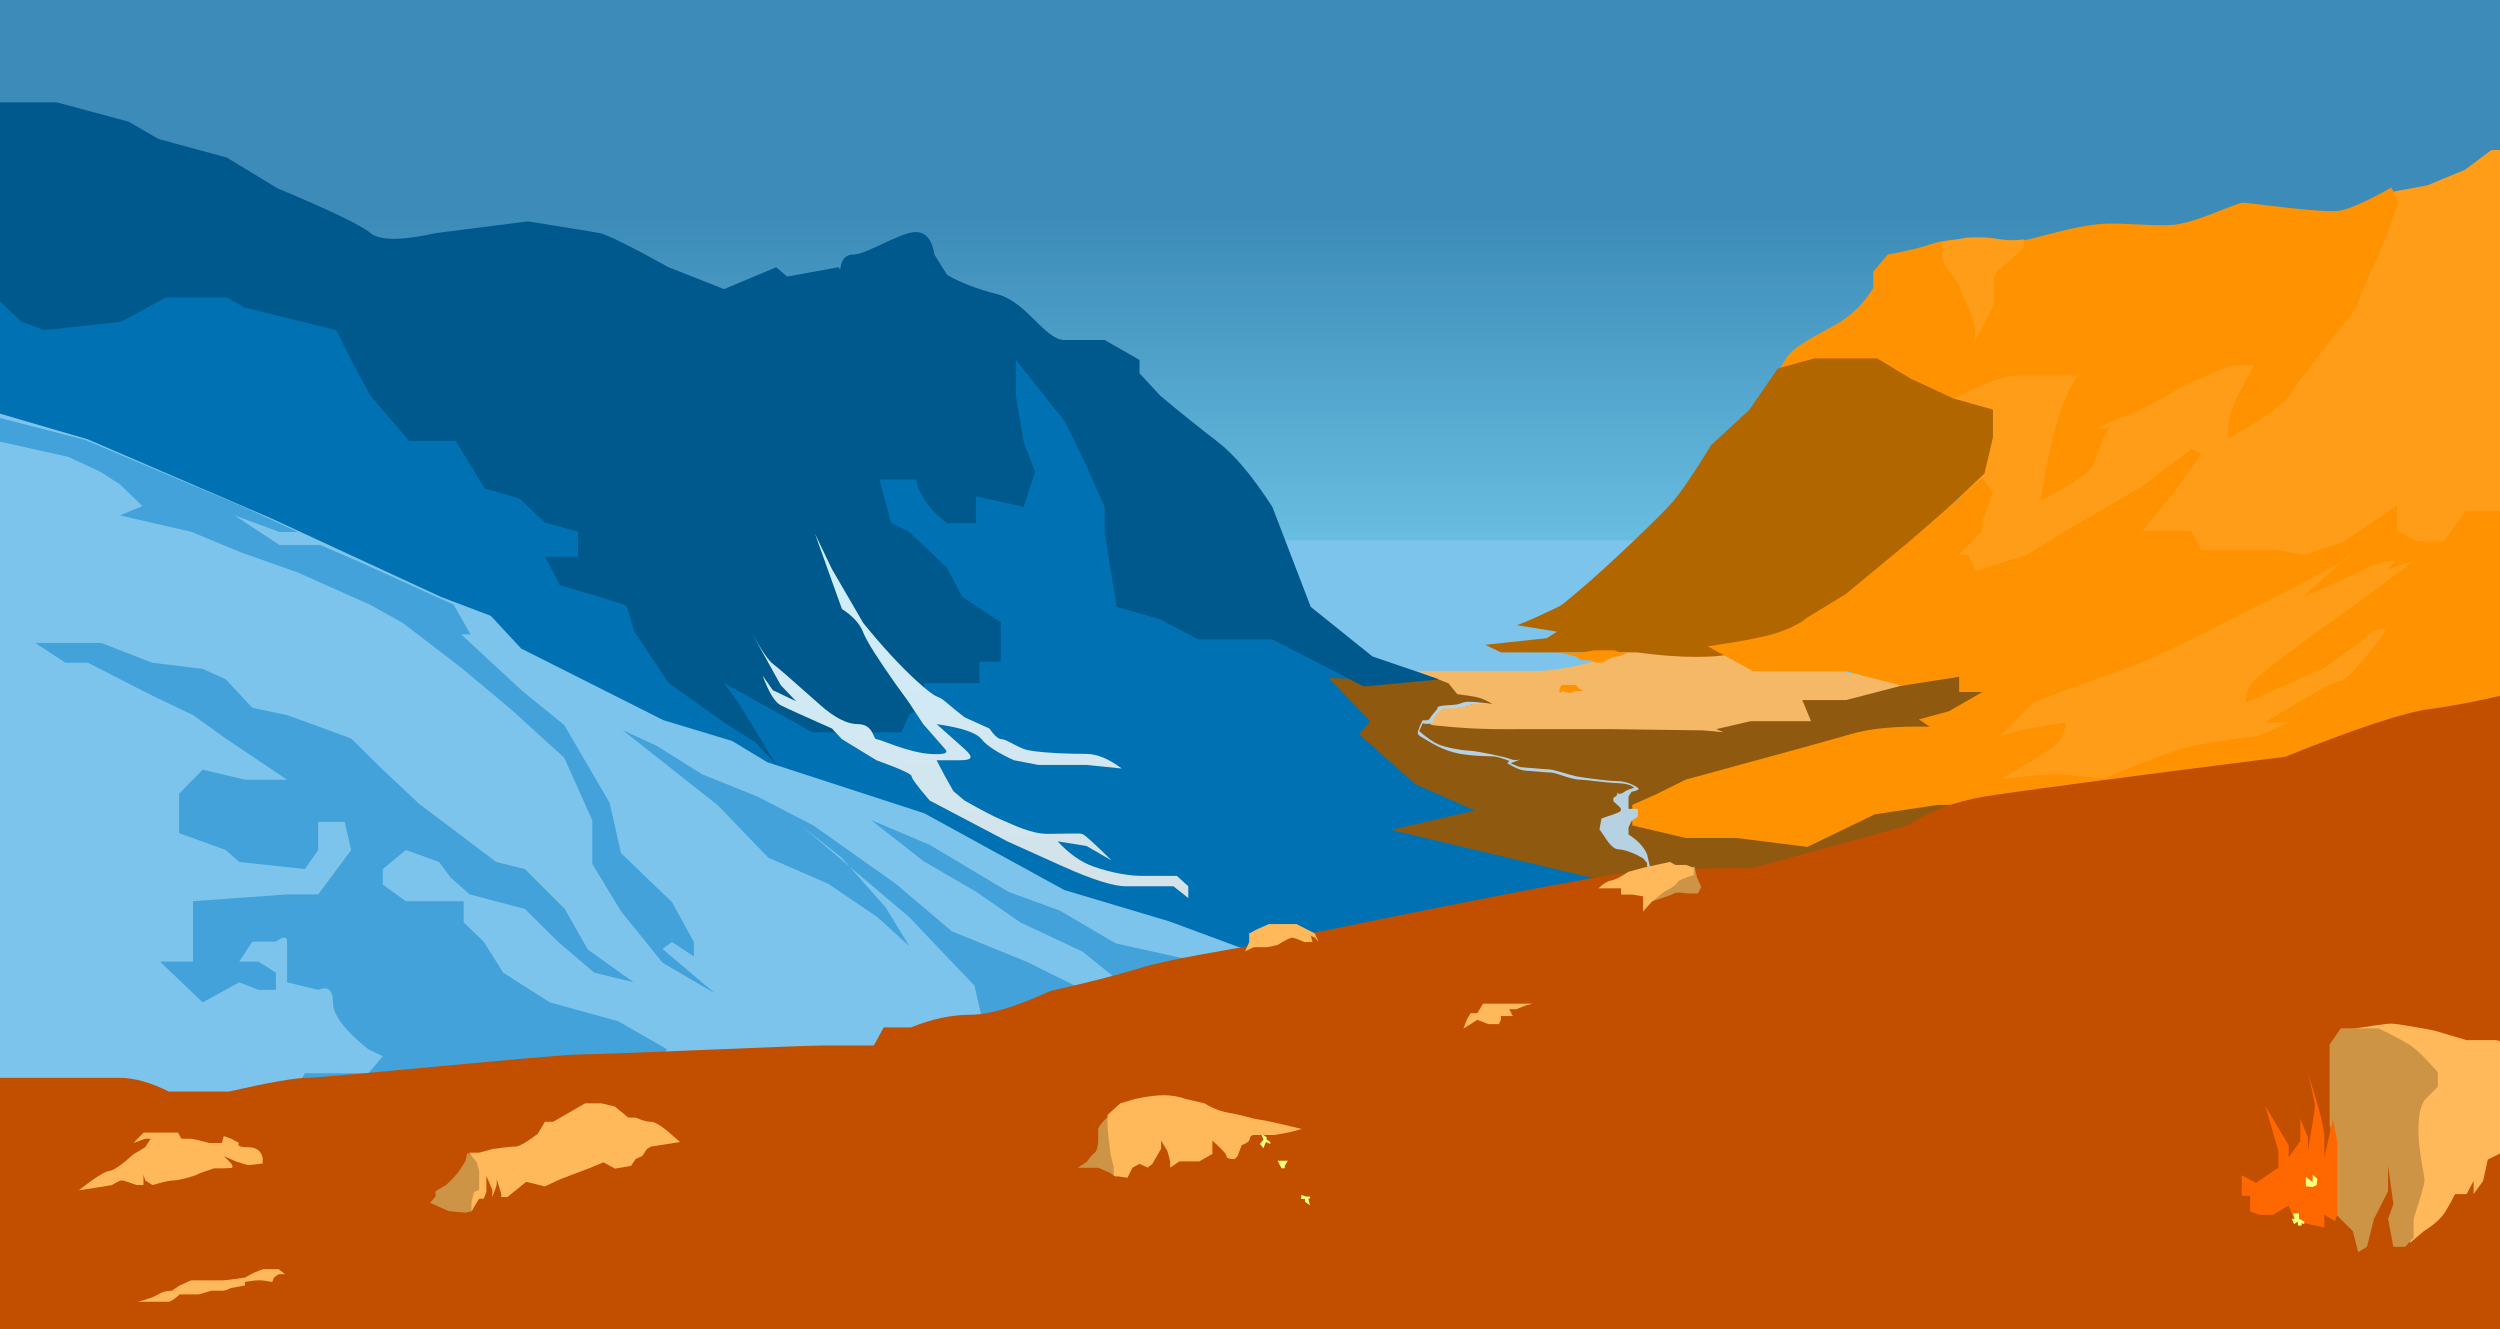 <?xml version="1.0" encoding="UTF-8" standalone="no"?>
<svg width="16330px" height="8683px" viewBox="0 0 16330 8683" version="1.1" xmlns="http://www.w3.org/2000/svg" xmlns:xlink="http://www.w3.org/1999/xlink">
    <rect x="0" y="0" width="16330" height="8683" fill="#333333" stroke="none"/>
    <!-- Generator: Sketch 46 (44423) - http://www.bohemiancoding.com/sketch -->
    <title>Artboard</title>
    <desc>Created with Sketch.</desc>
    <defs>
        <linearGradient x1="51.555%" y1="82.673%" x2="51.555%" y2="26.944%" id="linearGradient-1">
            <stop stop-color="#77CFEE" offset="0%"></stop>
            <stop stop-color="#3C8BB8" offset="100%"></stop>
        </linearGradient>
        <linearGradient x1="50%" y1="0%" x2="50%" y2="100%" id="linearGradient-2">
            <stop stop-color="#CFF0FF" offset="0%"></stop>
            <stop stop-color="#D4E1E8" offset="100%"></stop>
        </linearGradient>
    </defs>
    <g id="Page-1" stroke="none" stroke-width="1" fill="none" fill-rule="evenodd">
        <g id="Artboard">
            <g id="Group" transform="translate(-208, 0)">
                <rect id="Rectangle-2" fill="url(#linearGradient-1)" x="160" y="0" width="16424" height="5187"></rect>
                <path d="M5358,5073.558 C5135.319,4783.257 4992.54,4600.369 4929.664,4524.893 C4866.789,4449.418 4712.777,4212.839 4467.628,3815.159 L3415.349,2343.922 L1971.179,1704.384 L1067.953,1639.076 L140.077,1417 L50,2764.122 L2960.245,4418.768 L5358,5319 L5358,5073.558 Z" id="Path-37" fill="#0071B2"></path>
                <polygon id="Path-36" fill="#FF9D19" points="15820.215 1255.583 16064.785 1210.156 16308.929 1108.828 16481.48 980 16622.534 980 16719.154 1117.792 16874 2097.318 16719.154 3639.643 16481.48 3757.565 14959.669 3827 14018 3639.643 14332.032 3219.854 15255.996 2403.5 15710.657 1613.312"></polygon>
                <polygon id="Path-35" fill="#7DC4EC" points="8225.541 3530 11393.551 3530 12044 4307.549 10649.549 4656.753 8034 5207"></polygon>
                <polygon id="Path-39" fill="#0071B2" points="6393.197 2133 7007.427 2318.651 7835.099 3424.124 8106.065 4096.99 8678.786 4157.511 8992.698 4380.423 9449.705 4472.031 9545.201 4611.205 9421.06 4748.443 9770.563 5133.789 10104.565 5333.005 10396.757 5605.808 10651 5741.59 10075.427 6024.067 8029.265 6360 7138.086 6024.067 4881.077 5133.789 4782 4208.837 5168.274 2798.41"></polygon>
                <polygon id="Path-9" fill="#8F5910" points="12693.047 4410.514 9682.788 4410.514 9295.741 4446.181 8886 4428.348 9157.908 4710.525 9085.84 4796.819 9453.075 5122.286 9840.461 5293.958 9295.741 5420.695 10592.227 5730.574 11566.189 5807 12472.152 5548.091 13117.4 5420.695 13313 4446.181 12913.038 4358"></polygon>
                <path d="M12941,2483.552 L12982.539,2704.512 L13018.141,3537.808 L12979.57,4005 L14204.488,3537.808 C14543.459,3256.635 14754.615,3074.263 14837.958,2990.692 C14921.3,2907.121 15053.648,2738.075 15235,2483.552 L15235,2119 L14525.945,2164.404 L13333.292,2333.24 L12941,2483.552 Z" id="Path" fill="#FF9D19"></path>
                <path d="M9463,4382.741 L9669.746,4463.854 L9726.636,4533.814 C9783.263,4541.244 9825.95,4547.987 9854.697,4554.045 C9883.443,4560.103 9916.939,4574.772 9955.184,4598.053 C9899.882,4591.754 9858.844,4591.754 9832.072,4598.053 C9805.3,4604.352 9770.155,4612.229 9726.636,4621.685 C9681.137,4614.607 9650.468,4614.607 9634.632,4621.685 C9618.795,4628.763 9589.286,4658.474 9546.104,4710.816 C9540.645,4728.181 9553.482,4737.549 9584.615,4738.922 C9601.993,4739.689 9729.734,4757.862 9964.167,4762.714 C10015.353,4763.773 10093.482,4762.531 10188.917,4762.714 C10279.071,4762.887 10457.12,4762.887 10723.064,4762.714 L11333.037,4770.843 L11464.974,4783 L11418.474,4762.714 L11643.419,4710.816 L12037.77,4710.816 L11980.388,4572.727 L12267.825,4572.727 L12685,4463.854 L12206.847,4382.741 L11756.465,4382.741 L11491.438,4196 L10924.002,4196 L10723.064,4292.388 C10517.614,4352.623 10355.694,4382.741 10237.304,4382.741 C10118.915,4382.741 9860.813,4382.741 9463,4382.741 Z" id="Path-7" fill="#F5B866"></path>
                <path d="M12443.675,1880.695 C12383.893,1981.728 12301.974,2061.761 12197.916,2120.795 C12041.829,2209.347 11921.295,2263.328 11872.234,2344.873 C11839.526,2399.237 11799.782,2464.675 11753,2541.186 L13139.465,2745.165 L12977.388,2601.627 C13167.039,2502.72 13300.253,2453.266 13377.029,2453.266 C13453.805,2453.266 13587.848,2453.266 13779.157,2453.266 C13732.394,2517.641 13688.976,2614.941 13648.901,2745.165 C13608.827,2875.389 13571.277,3051.334 13536.252,3273 C13742.879,3162.588 13856.159,3085.751 13876.093,3042.49 C13896.027,2999.229 13918.579,2940.195 13943.75,2865.387 L13986.538,2799.519 L13906.615,2799.519 C13955.903,2770.346 14019.255,2742.111 14096.672,2714.815 C14174.088,2687.518 14286.219,2629.642 14433.065,2541.186 C14643.912,2437.837 14771.775,2386.163 14816.654,2386.163 C14861.532,2386.163 14899.6,2386.163 14930.857,2386.163 C14893.533,2454.347 14855.466,2526.169 14816.654,2601.627 C14777.842,2677.086 14758.435,2765.006 14758.435,2865.387 C14998.825,2731.526 15135.703,2635.346 15169.07,2576.848 C15202.438,2518.349 15344.045,2332.441 15593.893,2019.122 C15642.784,1886.773 15685.581,1784.898 15722.283,1713.498 C15758.985,1642.098 15809.224,1512.199 15873,1323.802 L15828.969,1225 C15672.666,1312.193 15561.27,1362.498 15494.781,1375.917 C15395.047,1396.045 14898.498,1323.802 14857.576,1323.802 C14816.654,1323.802 14538.479,1461.913 14392.481,1469.579 C14246.484,1477.246 14074.501,1454.246 13943.75,1461.913 C13813,1469.579 13653.338,1513.08 13487.813,1556.552 C13322.287,1600.024 13260.621,1556.552 13139.465,1556.552 C13018.31,1556.552 12899.387,1567.434 12812.54,1597.468 C12754.642,1617.491 12663.283,1639.437 12538.463,1663.307 L12443.675,1775.519 L12443.675,1880.695 Z" id="Path-12" fill="#FF9200"></path>
                <path d="M13052.683,1552.186 C13082.23,1550.685 13112.387,1550 13142.684,1550 C13247.036,1550 13307.093,1582.469 13428,1563.2 L13428,1615.083 L13318.61,1717.011 C13259.255,1757.703 13229.577,1793.056 13229.577,1823.072 C13229.577,1853.088 13229.577,1909.113 13229.577,1991.145 C13127.78,2201.813 13086.811,2273.707 13106.671,2206.825 C13136.461,2106.504 13016.371,1932.06 13008.854,1881.584 C13001.336,1831.107 12896,1735.865 12896,1685.073 C12896,1651.211 12896,1617.235 12896,1583.144 L13052.683,1552.186 Z" id="Combined-Shape" fill="#FF9D19"></path>
                <path d="M10537.462,3844.547 C10698.352,3709.425 11045.616,3378.96 11130.111,3282.391 C11186.441,3218.012 11271.481,3092.974 11385.232,2907.277 L11636.007,2675.586 L11820.152,2406.944 L12058.651,2341 L12470.288,2341 L12687.395,2472.917 L12967.379,2602.63 L13226,2675.586 L13226,2857.247 L13170.686,3092.773 C12772.257,3472.658 12492.592,3723.249 12331.693,3844.547 C12090.343,4026.494 11808.496,4203.032 11573.779,4261.677 C11417.301,4300.774 11193.364,4300.774 10901.969,4261.677 C10742.123,4261.677 10620.621,4261.677 10537.462,4261.677 C10454.303,4261.677 10279.697,4261.677 10013.645,4261.677 L9909,4211.99 L10310.929,4168.657 L10378.463,4126.269 L10116.427,4083.565 C10169.013,4064.675 10233.847,4036.636 10310.929,3999.447 C10426.552,3943.663 10376.572,3979.669 10537.462,3844.547 Z" id="Path-11" fill="#B26600"></path>
                <path d="M11362.802,4221.806 L11659.789,4384.511 L11908.269,4384.511 L12266.663,4384.511 L12631.363,4479.075 L13005.257,4420.513 L13005.257,4520.137 L13156.721,4520.137 L12938.817,4645.612 L12742.296,4699.085 L12812.837,4746.839 C12596.574,4741.52 12425.348,4757.438 12299.162,4794.592 C12172.975,4831.747 11812.903,4930.981 11218.946,5092.295 L11026.216,5188.117 L10870,5257.545 L10870,5391.885 L11218.946,5473.409 L11549.31,5473.409 L12013.36,5532 L12455.066,5318.681 L12864.485,5257.545 L13421.573,5257.545 L15060.893,4992.641 L16088.527,4645.612 L16548.349,4645.612 L16548.349,4570.122 L16594,3339.221 L16312.456,3339.221 L16169.788,3537.899 L16000.675,3537.899 L15865.249,3467.213 L15865.249,3301.962 L15518.197,3537.899 L15261.543,3623.227 L15060.893,3590.772 L14872.914,3590.772 L14586.646,3590.772 L14521.139,3467.213 L14201.806,3467.213 L14406.19,3216.978 L14586.646,2967.343 L14521.139,2932 L14201.806,3176.544 L13700.746,3467.213 L13451.304,3623.227 L13111.494,3728.943 L13066.154,3623.227 L13005.257,3623.227 L13156.721,3467.213 L13156.721,3403.246 L13227.715,3216.978 L13156.721,3121.785 L12678.486,3537.899 L12266.663,3878.895 L12013.36,4033.651 C11973.036,4067.831 11912.879,4099.248 11832.891,4127.9 C11752.902,4156.552 11596.206,4187.854 11362.802,4221.806 Z" id="Path-8" fill="#FF9200"></path>
                <path d="M13490.872,4590.146 C13660.14,4521.924 13837.065,4456.257 14021.647,4393.147 C14206.229,4330.037 14459.688,4213.199 14782.023,4042.633 L15161.278,3853.332 C15415.585,3724.125 15548.51,3649.287 15560.052,3628.818 C15571.594,3608.349 15467.752,3699.386 15248.524,3901.928 C15436.689,3821.336 15568.464,3761.424 15643.847,3722.191 C15719.23,3682.958 15789.578,3663.341 15854.89,3663.341 L15800.092,3722.191 L15973,3663.341 C15864.65,3748.624 15716.816,3858.53 15529.499,3993.061 C15248.524,4194.856 14977.308,4395.043 14927.858,4447.488 C14894.89,4482.451 14878.407,4530.004 14878.407,4590.146 L15389.973,4362.1 C15554.168,4249.179 15648.656,4178.61 15673.438,4150.396 C15698.22,4122.181 15740.438,4108.073 15800.092,4108.073 C15634.407,4334.35 15533.29,4447.488 15496.739,4447.488 C15460.189,4447.488 15295.447,4537.874 15002.515,4718.645 L15161.278,4718.645 L14959.373,4805.958 C14800.195,4825.986 14666.006,4846.129 14556.807,4866.387 C14447.608,4886.645 14244.128,4960.516 13946.368,5088 L13631.982,5052.529 L13277,5088 C13468.711,4980.544 13587.039,4906.673 13631.982,4866.387 C13676.925,4826.101 13699.397,4776.853 13699.397,4718.645 L13432.906,4762.79 L13277,4805.958 L13490.872,4590.146 Z" id="Path-10" fill="#FF9D19"></path>
                <polygon id="Path-15" stroke="#979797" points="4464.285 3760 4626.663 3689.047 4684.635 3504.558 4846.543 3504.558 4937.394 3563.426 5116 3563.426 4937.394 3504.558 4937.394 3338.481 4684.635 3238.07 4571.834 3175 4684.635 3338.481 4790.143 3338.481 4913.393 3413.913 4913.393 3467.5 4768.657 3445.998 4626.663 3467.5 4571.834 3579.824 4496.688 3650.724 4313.721 3706.807 4184 3706.807"></polygon>
                <polygon id="Path-21" fill="#7DC4EC" points="156.625 2687 780.761 2869.544 1972.34 3382.679 3090.48 3899.924 3414.22 4022.805 3612.331 4236.196 4540.96 4704.123 4989.826 4839.842 5220.835 4979.162 6245.243 5312.386 7160.176 5813.7 7848.697 6019.379 8369 6212.174 6322.185 7170.609 3612.331 7874 1399.802 7651.881 257.318 7507.897 79 7458.532"></polygon>
                <path d="M8049,6285.053 L7544.292,6430.108 L7279.578,6216.174 L6873.821,6025.581 L6585.594,5826.087 L6239.865,5624.912 L5897.074,5356.081 L6281.39,5518.976 L6796.197,5826.087 L7130.132,5947.724 L7495.607,6162.117 L8049,6285.053 Z M7225.391,6436.488 L6917.871,6665.742 L6616.192,6625.782 L6572.556,6436.488 L6425.296,6283.793 L6148.411,5991.581 L5440.598,5392.64 L5705.35,5602.354 L5990.638,5923.924 L6148.411,6181.257 L5940.71,5991.581 L5618.494,5773.329 L5226.19,5602.354 L4897.681,5260.803 L4273.785,4768.219 L4501.156,4873.696 L4792.775,5057.031 L5154.858,5202.926 L5522.368,5392.64 L6059.445,5773.329 L6425.296,6083 L6917.871,6283.793 L7225.391,6436.488 Z M4877.898,6488.826 L4535.936,6288.491 L4264.063,5951.583 L4076.936,5643.211 L4076.936,5358.22 L3893.614,4949.452 L3545.36,4632.982 L3220.205,4361.17 L2838.829,4068.959 L2624.834,3949.843 L2152.419,3739.27 L1787.811,3610.413 L1460.169,3474.717 L991.07,3366.26 L1138.782,3305.862 L991.07,3163.786 L864.798,3082.109 L654.195,2984.272 L160,2874.096 L160,2718 L765.846,2874.096 L1787.811,3305.862 L2152.419,3474.717 L2032.93,3474.717 L1738.41,3366.26 L2032.93,3559.336 L2297.682,3559.336 L2565.373,3674.593 L3171.219,3949.843 L3281.551,4143.797 L3220.205,4143.797 L3613.866,4508.327 L3893.614,4735.9 L4190.32,5245.064 L4264.063,5571.734 L4482.353,5782.727 L4596.491,5891.184 L4740.397,6152.796 L4740.397,6247.233 L4596.491,6152.796 L4535.936,6198.715 L4877.898,6488.826 Z M4565.404,6853.775 L4308.301,7284.662 L2010.321,7337 L2199.559,7010.75 L2614.057,7010.75 L2708.45,6899.733 L2614.057,6853.775 C2459.939,6731.272 2382.88,6629.182 2382.88,6547.505 C2382.88,6465.828 2350.725,6438.615 2286.415,6465.866 L2083.311,6416.508 C2083.311,6274.153 2083.311,6185.535 2083.311,6150.656 C2083.311,6115.777 2058.981,6115.777 2010.321,6150.656 L1856.316,6150.656 L1770.327,6281.233 L1896.598,6281.233 L2010.321,6353.55 L2010.321,6465.866 L1896.598,6465.866 L1770.327,6416.508 L1531.576,6547.505 L1252.995,6281.233 L1468.647,6281.233 L1468.647,6080.899 L1468.647,5886.485 L2083.311,5842.247 L2286.415,5842.247 L2502.03,5552.175 L2459.676,5368.42 L2286.415,5368.42 L2286.415,5552.175 L2199.559,5676.791 L1770.327,5630.452 L1682.227,5552.175 L1378.023,5441.998 L1378.023,5184.245 L1531.576,5027.691 L1810.194,5093.208 L2083.311,5093.208 L1682.227,4823.957 L1468.647,4670.802 L1201.409,4543.206 L781.823,4328.813 L635.015,4328.813 L437.375,4199.535 L635.015,4199.535 L869.546,4199.535 L1201.409,4328.813 L1531.576,4369.231 L1682.227,4436.85 L1856.316,4623.584 L2083.311,4670.802 L2502.03,4823.957 L2708.45,5027.691 L2943.395,5248.884 L3449.385,5630.452 L3636.927,5676.791 L3897.496,5937.562 L4047.695,6202.975 L4347.679,6416.508 L4089.635,6353.55 L3851.75,6150.656 L3636.927,5937.562 L3276.087,5842.247 L3150.23,5730.81 L3076.412,5630.452 L2858.649,5552.175 L2708.45,5676.791 L2708.45,5777.608 L2858.649,5886.485 L3150.23,5886.485 L3236.672,5886.485 L3236.672,6025.161 L3367.578,6150.656 L3494.716,6353.55 L3799.297,6547.505 L4244.469,6670.021 L4565.404,6853.775 Z" id="Combined-Shape" fill="#42A2D9"></path>
                <path d="M104.35,7040.187 C595.621,7040.187 889.884,7040.187 987.137,7040.187 C1084.391,7040.187 1192.107,7070.128 1310.285,7130.01 L1702.802,7130.01 C1966.512,7070.128 2137.365,7040.187 2215.362,7040.187 C2332.357,7040.187 3835.603,6887.701 3993.128,6887.701 C4150.653,6887.701 5431.053,6829.141 5584.53,6829.141 C5686.847,6829.141 5797.262,6829.141 5915.774,6829.141 L5980.595,6711.053 L6158.362,6711.053 C6293.431,6655.966 6422.754,6628.423 6546.33,6628.423 C6669.906,6628.423 6843.625,6576.734 7067.487,6473.355 C7308.605,6419.283 7500.564,6370.345 7643.367,6326.54 C7857.57,6260.833 8221.293,6207.437 8411.706,6170.457 C8602.12,6133.476 10620.427,5710.369 10915.736,5690.358 C11112.608,5677.016 11358.093,5670.346 11652.188,5670.346 L12670.713,5391.563 C12807.814,5298.482 12974.619,5235.68 13171.127,5203.157 C13367.636,5170.634 14022.604,5083.855 15136.032,4942.819 C15597.948,4756.995 15912.65,4653.124 16080.137,4631.206 C16247.624,4609.289 16452.579,4568.22 16695,4508 L16695,7375.362 L16695,8993 L9332.386,8993 L1250.514,8993 L0,8993 L104.35,7040.187 Z" id="front-hill" fill="#C24E00"></path>
                <path d="M3261.09,7531 L3248.182,7583.789 C3233.909,7607.908 3219.887,7630.025 3206.116,7650.14 C3192.345,7670.255 3164.52,7700.15 3122.64,7739.825 L3052.931,7781.046 L3052.931,7815.43 L3017,7856.538 L3139.045,7911.113 L3248.182,7921 L3291.099,7911.113 L3352.74,7781.046 L3389,7608.277 L3261.09,7531 Z" id="Path-23" fill="#CE9446"></path>
                <path d="M3272,7529.375 L3322.728,7592.235 L3337.942,7648.199 L3337.942,7702.324 L3337.942,7772.737 L3304.971,7785.675 L3287.536,7850.588 L3287.536,7910 L3337.942,7830.203 L3367.421,7830.203 L3385.178,7785.675 L3385.178,7749.66 L3385.178,7681.735 L3423.957,7772.737 L3423.957,7819.424 C3443.198,7771.527 3452.819,7742.929 3452.819,7733.633 C3452.819,7724.336 3452.819,7713.9 3452.819,7702.324 L3482.516,7800.269 L3482.516,7819.424 L3521.827,7819.424 L3645.141,7719.687 L3766.889,7749.66 L3868.336,7702.324 L4050.399,7633.46 L4150.052,7592.235 L4224.346,7633.46 L4329.808,7615.351 L4360.027,7570.6 L4403.144,7550.758 L4434.217,7505.261 L4459.254,7489.728 L4568.948,7472.587 L4650,7459.649 L4568.948,7388.907 C4519.558,7348.078 4482.993,7327.664 4459.254,7327.664 C4435.514,7327.664 4402.438,7318.464 4360.027,7300.064 L4312.26,7300.064 L4224.346,7227.598 L4137.164,7207 L4030.117,7207 L3820.664,7327.664 L3766.889,7327.664 L3721.333,7405.195 C3647.507,7461.551 3597.946,7489.728 3572.65,7489.728 C3547.354,7489.728 3497.79,7494.906 3423.957,7505.261 L3337.942,7529.375 L3272,7529.375 Z" id="Path-22" fill="#FFB95B"></path>
                <path d="M7437.333,7300 C7400.088,7338.604 7381.466,7364.087 7381.466,7376.449 C7381.466,7388.81 7381.466,7414.17 7381.466,7452.527 C7379.474,7493.459 7371.568,7519.373 7357.748,7530.271 C7343.928,7541.168 7327.168,7560.601 7307.468,7588.569 L7248,7627.701 L7381.466,7627.701 L7459.323,7661.689 L7498.674,7690 L7599,7417.118 L7437.333,7300 Z" id="Path-25" fill="#CE9446"></path>
                <path d="M7525.02,7207.427 L7442,7282.992 C7442,7290.493 7442,7309.202 7442,7339.117 C7442,7369.032 7448.649,7435.128 7461.947,7537.404 L7483.51,7627.287 L7483.51,7680.725 L7572.922,7693 L7605.033,7627.287 L7652.056,7602.348 L7704.103,7627.287 L7735.2,7602.348 L7792.394,7503.658 L7792.394,7450.213 L7833.403,7518.745 L7851.333,7586.112 L7851.333,7627.287 L7911.523,7586.112 L7986.648,7586.112 L8041.825,7586.112 L8127.346,7537.404 L8127.346,7450.213 C8188.88,7505.539 8219.647,7539.593 8219.647,7552.377 C8219.647,7565.16 8236.996,7571.552 8271.693,7571.552 L8291.64,7552.377 L8318.728,7480.016 C8352.074,7468.51 8369.753,7454.575 8371.766,7438.209 C8373.778,7421.843 8383.772,7413.66 8401.748,7413.66 L8535.046,7413.66 L8629.104,7396.276 L8712,7374.919 C8564.259,7338.696 8470.618,7317.944 8431.077,7312.662 C8371.766,7304.739 8333.392,7285.426 8242.094,7270.086 C8181.228,7259.859 8126.197,7238.973 8077,7207.427 L7953.028,7178.549 C7907.299,7162.183 7859.563,7154 7809.818,7154 C7760.073,7154 7697.202,7162.183 7621.207,7178.549 L7525.02,7207.427 Z" id="Path-24" fill="#FFB95B"></path>
                <path d="M1108,8503 C1171.006,8487.373 1215.147,8471.446 1240.422,8455.218 C1265.698,8438.99 1295.688,8430.877 1330.395,8430.877 L1381.69,8396.616 L1455.967,8363.034 L1549.375,8363.034 C1605.749,8363.034 1643.073,8363.034 1661.346,8363.034 C1679.619,8363.034 1728.512,8357.022 1808.024,8344.998 L1867.937,8312.54 L1926.191,8290 L2027.779,8290 L2070,8323.248 L2027.779,8323.248 L1997.927,8344.998 L1986.431,8373.732 C1950.334,8366.6 1921.561,8363.034 1900.111,8363.034 C1878.662,8363.034 1847.966,8366.6 1808.024,8373.732 L1808.024,8396.616 L1714.845,8413.62 C1695.315,8425.124 1677.482,8430.877 1661.346,8430.877 C1645.211,8430.877 1621.095,8430.877 1589,8430.877 L1506.16,8455.218 L1381.69,8455.218 C1347.136,8487.073 1322.489,8503 1307.75,8503 C1293.011,8503 1226.428,8503 1108,8503 Z" id="Path-26" fill="#FFB95B"></path>
                <path d="M722,7775 C825.235,7694.396 891.672,7652.247 921.309,7648.556 C950.947,7644.864 1003.792,7608.571 1079.844,7539.678 L1156.39,7493.603 L1191.811,7438.299 L1156.39,7438.299 L1079.844,7466.008 L1145.254,7398 C1160.856,7398 1180.428,7398 1203.969,7398 C1227.509,7398 1283.25,7398 1371.189,7398 L1392.251,7438.299 C1418.694,7438.299 1438.152,7438.299 1450.626,7438.299 C1463.101,7438.299 1505.212,7447.535 1576.962,7466.008 L1656.96,7466.008 L1669.878,7420.98 L1718.677,7438.299 L1769.027,7466.008 C1755.359,7484.405 1775.264,7493.603 1828.743,7493.603 C1882.222,7493.603 1913.974,7516.732 1924,7562.991 L1924,7599.94 L1828.743,7611.026 L1747.985,7586.5 L1669.878,7551.334 L1718.677,7599.94 C1729.443,7617.569 1729.443,7627.307 1718.677,7629.153 C1707.911,7630.999 1669.921,7631.922 1604.709,7631.922 C1545.66,7651.549 1509.005,7665.058 1494.743,7672.449 C1473.35,7683.534 1379.774,7710.445 1343.452,7710.445 C1319.238,7710.445 1272.743,7720.605 1203.969,7740.923 L1156.39,7710.445 L1145.254,7672.449 L1145.254,7740.923 L1100.357,7740.923 C1045.544,7720.605 1013.124,7710.445 1003.098,7710.445 C993.072,7710.445 971.72,7720.605 939.04,7740.923 L834.868,7758.024 L722,7775 Z" id="Path-27" fill="#FFB95B"></path>
                <path d="M9895.074,6556 L9857.626,6618.071 L9813.726,6618.071 L9788.486,6661.646 L9767,6718 L9813.726,6689.763 L9857.626,6661.646 L9930.055,6689.763 L9998.488,6689.763 L10011.762,6661.646 L10011.762,6637 L10049.083,6637 L10090.053,6637 L10066.574,6592.021 L10114.238,6592.021 L10167.532,6569.752 L10218,6556 C10088.408,6556 10015.237,6556 9998.488,6556 C9981.739,6556 9947.268,6556 9895.074,6556 Z" id="Path-28" fill="#FFB95B"></path>
                <path d="M8341,6214 L8367.72,6153.561 L8367.72,6097.633 L8412.733,6073.05 L8496.088,6036 L8590.498,6036 L8676.738,6036 L8749.267,6073.05 L8797.051,6097.633 L8821,6153.561 L8797.051,6125 L8770.455,6113.311 L8781.396,6153.561 L8728.317,6153.561 C8685.411,6134.52 8658.47,6125 8647.495,6125 C8636.52,6125 8604.702,6141.012 8552.041,6173.035 C8512.126,6182.534 8486.068,6187.284 8473.866,6187.284 C8461.664,6187.284 8436.106,6187.284 8397.191,6187.284 L8341,6214 Z" id="Path-29" fill="#FFB95B"></path>
                <path d="M11277.199,5659 L11292.361,5731.218 L11321,5794.27 L11299.1,5835.963 L11227.891,5835.963 C11181.172,5828.615 11152.755,5828.615 11142.64,5835.963 C11132.526,5843.312 11086.025,5859.991 11003.138,5886 L10970,5886 L11094.905,5751.189 L11277.199,5659 Z" id="Path-31" fill="#CE9446"></path>
                <path d="M10648,5802.79 C10681.376,5772.202 10709.675,5755.028 10732.897,5751.268 C10756.12,5747.507 10793.399,5728.688 10844.735,5694.812 L10939.944,5668.465 L11115.943,5630 L11151.467,5649.755 L11221.926,5649.755 L11272,5668.465 L11272,5716.395 C11207.368,5734.622 11171.121,5750.912 11163.26,5765.265 C11155.397,5779.619 11125.263,5800.832 11072.857,5828.905 L10994.144,5893.833 L10939.944,5955 L10939.944,5893.833 L10939.944,5854.787 L10871.316,5843.494 L10796.606,5843.494 L10796.606,5802.79 L10732.897,5802.79 L10648,5802.79 Z" id="Path-30" fill="#FFB95B"></path>
                <path d="M15506,6730.723 C15694.555,6700.908 15801.435,6686 15826.639,6686 C15851.843,6686 15944.783,6700.908 16105.459,6730.723 L16320.107,6794.29 L16513.579,6794.29 L16612.226,6817.498 L16794.299,6977.762 L16857.039,7188.546 L16912.179,7414.57 L16935,7574.596 L16857.039,7630.434 C16815.212,7624.153 16794.299,7605.54 16794.299,7574.596 C16794.299,7543.651 16774.41,7517.867 16734.633,7497.242 L16612.226,7497.242 L16458.204,7574.596 L16427.784,7713.584 L16365.513,7799.882 L16365.513,7713.584 L16320.107,7799.882 L16244.772,7799.882 C16229.729,7829.682 16209.527,7866.343 16184.167,7909.865 C16158.806,7953.387 16110.632,7997.704 16039.644,8042.818 L15950.753,8118 L15859.941,7331.637 L15506,6730.723 Z" id="Path-33" fill="#FFB95B"></path>
                <path d="M15497.844,6717 L15425,6822.998 L15425,7004.33 L15425,7344.052 L15461.422,7538.894 L15461.422,7780.359 L15461.422,7928.123 L15576.927,8041.841 L15611.557,8179 L15669.007,8144.217 L15714.907,7961.453 L15806.988,7780.359 L15806.988,7612.797 L15841.596,7865.344 L15806.988,7961.453 L15841.596,8144.217 L15918.52,8144.217 L15973.812,8083.628 L15973.812,7961.453 C16021.252,7816.74 16044.972,7732.796 16044.972,7709.622 C16044.972,7674.861 16005.074,7518.401 16005.074,7381.242 C16005.074,7289.802 16018.373,7224.934 16044.972,7186.638 L16132,7098.249 L16132,7004.33 C16051.701,6910.968 15989.198,6850.524 15944.493,6822.998 C15899.788,6795.472 15833.284,6760.139 15744.982,6717 L15497.844,6717 Z" id="Path-32" fill="#CE9446"></path>
                <path d="M15446.724,7311.674 L15475,7453.621 L15475,7676.236 L15475,7833.799 L15475,7935.368 L15460.862,7977.17 L15390.658,7935.368 L15390.658,8018 L15198.588,7977.17 L15157.592,7874.371 L15055.79,7935.368 L14967.406,7935.368 L14905.668,7913.044 C14905.668,7845.159 14905.668,7811.216 14905.668,7811.216 C14905.668,7811.216 14887.446,7811.216 14851,7811.216 L14851,7676.236 L14943.384,7726.924 L15089.95,7627.016 L15089.95,7517.509 L15005.122,7224.513 L15157.592,7480.755 L15157.592,7559.288 L15233.934,7453.621 L15233.934,7311.674 L15157.592,7124.346 L15283.417,7427.673 L15283.417,7517.509 C15313.739,7341.72 15328.9,7244.055 15328.9,7224.513 C15328.9,7204.972 15313.739,7133.8 15283.417,7011 C15354.911,7228.892 15390.658,7367.783 15390.658,7427.673 C15390.658,7487.564 15390.658,7531.435 15390.658,7559.288 L15446.724,7311.674 Z" id="Path-34" fill="#FF6700"></path>
                <path d="M10394,4514.021 C10394,4499.337 10399.749,4485.997 10411.248,4474 L10449.443,4474 L10501.5,4474 L10517.17,4494.01 L10550,4514.021 L10501.5,4514.021 L10460.408,4527 L10411.248,4514.021 C10399.749,4528.704 10394,4528.704 10394,4514.021 Z" id="Path-2" fill="#FF9200"></path>
                <path d="M9467.413,4388.553 L9173.579,4288.421 L8769.984,3964.411 L8518.84,3310.523 C8388.776,3109.596 8269.502,2967.869 8161.018,2885.34 C8052.533,2802.812 7927.732,2702.522 7786.614,2584.471 L7651.397,2438.531 L7651.397,2351.081 L7423.654,2220.947 C7336.592,2220.947 7249.561,2220.947 7162.562,2220.947 C7032.062,2220.947 6916.089,1971.753 6721.601,1921.687 C6591.942,1888.309 6482.913,1846.335 6394.512,1795.764 L6311.794,1662.98 C6296.225,1564.993 6255.154,1516 6188.581,1516 C6088.721,1516 5867.657,1662.98 5780.828,1662.98 C5722.943,1662.98 5694,1707.242 5694,1795.764 L5694,1983.346 L6079.847,2656.73 C6152.336,2822.513 6188.581,2964.241 6188.581,3081.913 C6188.581,3199.586 6257.224,3311.643 6394.512,3418.085 L6582.788,3418.085 L6582.788,3241.576 L6894.277,3310.523 L6968.634,3081.913 L6894.277,2885.34 L6843.833,2584.471 L6843.833,2351.081 L7162.562,2751.562 L7289.511,3010.789 L7423.654,3310.523 L7423.654,3481.827 L7501.701,3964.411 L7786.614,4045.614 L8032.667,4176.316 L8343.689,4176.316 L8518.84,4176.316 L9115.942,4484 L9608,4437.98 L9467.413,4388.553 Z" id="Path-14" fill="#00598D"></path>
                <path d="M4937.098,1888.542 L4575.526,1745.61 C4320.617,1604.967 4169.565,1530.414 4122.371,1521.95 C4075.177,1513.485 3920.122,1488.155 3657.207,1445.959 L3058.918,1521.95 C2832.107,1572.61 2688.344,1572.61 2627.631,1521.95 C2566.917,1471.289 2364.871,1374.217 2021.492,1230.732 L1689.546,1029.244 L1243.166,907.915 L1049.157,795.066 L580.394,669 L181.862,669 L45,1029.244 L181.862,1665.924 L181.862,1942.882 L347.789,2101.637 L496.099,2156.498 L998.131,2101.637 L1293.117,1942.882 L1689.546,1942.882 L1804.026,2008.26 L2403.39,2156.498 L2491.049,2332.167 L2627.631,2584.821 L2881.03,2880.207 L3184.333,2880.207 L3375.258,3191.986 L3598.985,3255.28 L3768.603,3414.035 L3983.967,3473.112 L3983.967,3637.174 L3863.272,3637.174 L3768.603,3637.174 L3863.272,3821.797 L4122.371,3897.74 L4300.82,3955.775 L4350.21,4124.053 L4575.526,4461.651 L4937.098,4719.09 L5143.116,4849.373 L5278.389,4996 L5037.467,4599.846 L4937.098,4461.651 L5515.107,4783.947 L5685.239,4783.947 L5788.738,4783.947 L6095.733,4783.947 L6145.683,4670.577 L6243.482,4599.846 L6243.482,4461.651 L6145.683,4461.651 L6392.774,4461.651 L6604.54,4461.651 L6604.54,4321.94 L6745,4321.94 L6745,4065.023 L6492.676,3897.74 L6392.774,3707.385 L6145.683,3473.112 L6028.072,3414.035 L5953.169,3131.914 L6243.482,3131.914 L6145.683,2332.167 L5862.613,2008.26 L5685.239,1745.61 L5349.134,1806.345 L5278.389,1745.61 L4937.098,1888.542 Z" id="Path-16" fill="#00598D"></path>
                <path d="M6748.577,4828.081 C6729.614,4828.081 6703.56,4804.869 6670.414,4758.446 L6508.122,4684.946 C6462.697,4649.177 6420.228,4614.53 6380.714,4581.005 C6321.443,4530.717 6348.448,4587.54 6191.888,4444.406 C6087.514,4348.983 5972.385,4223.907 5846.501,4069.178 L5642.368,3717.4 L5531.705,3487 L5707.393,3978.025 C5778.135,4023.319 5824.504,4074.252 5846.501,4130.822 C5868.498,4187.393 5940.685,4302.075 6063.063,4474.87 L6140.141,4581.005 L6238.515,4729.937 L6380.714,4892.157 C6407.569,4920.21 6374.188,4931.009 6280.569,4924.553 C6140.141,4914.869 5955.275,4828.081 5932.799,4828.081 C5910.323,4828.081 5914.38,4729.937 5810.887,4729.937 C5741.891,4729.937 5660.787,4688.833 5567.577,4606.626 C5389.269,4447.873 5285.532,4357.698 5256.366,4336.1 C5227.199,4314.502 5180.743,4246.077 5117,4130.822 L5307.264,4474.87 L5408.375,4581.005 L5256.366,4508.482 L5188.958,4412.249 C5229.746,4522.495 5269.181,4587.287 5307.264,4606.626 C5345.347,4625.966 5457.049,4676.572 5642.368,4758.446 L5707.393,4828.081 L5932.799,4965.895 C6085.932,5021.337 6162.499,5056.15 6162.499,5070.337 C6162.499,5084.523 6201.856,5137.387 6280.569,5228.931 L6787.561,5495.614 L7151.839,5659.767 C7344.344,5745.998 7480.825,5789.113 7561.285,5789.113 C7641.744,5789.113 7745.553,5789.113 7872.71,5789.113 L7970,5866 L7970,5789.113 L7895.423,5721.172 C7788.344,5721.172 7710.661,5721.172 7662.374,5721.172 C7589.943,5721.172 7468.975,5702.564 7348.995,5659.767 C7269.008,5631.235 7191.404,5576.518 7116.182,5495.614 L7305.266,5526.078 L7468.997,5620.596 C7355.363,5508.41 7291.062,5450.465 7276.092,5446.759 C7253.637,5441.2 7157.314,5446.759 7050.471,5446.759 C6943.628,5446.759 6826.739,5387.286 6748.577,5354.412 C6696.469,5332.496 6616.317,5290.669 6508.122,5228.931 L6435.477,5167.786 L6380.714,5070.337 L6325.994,4965.895 C6377.916,4965.895 6427.147,4965.895 6473.688,4965.895 C6543.5,4965.895 6580.767,4956.233 6508.122,4892.157 C6459.692,4849.439 6398.982,4795.366 6325.994,4729.937 C6487.399,4752.649 6585.154,4785.363 6619.258,4828.081 C6653.362,4870.798 6723.961,4916.736 6831.054,4965.895 L6991.2,4996.62 L7305.266,4996.62 L7535.202,5019.831 C7450.106,4956.313 7373.46,4924.553 7305.266,4924.553 C7202.974,4924.553 6959.643,4917.54 6895.349,4892.157 C6831.054,4866.774 6777.021,4828.081 6748.577,4828.081 Z" id="Path-38" fill="url(#linearGradient-2)"></path>
                <path d="M10633.987,4328 L10593.948,4312.855 L10538.748,4312.855 L10502.084,4288.924 L10440.29,4273.524 L10386,4262.138 L10538.748,4262.138 L10621.304,4248 L10694.382,4248 L10753.622,4248 L10791.767,4262.138 L10837,4262.138 C10806.563,4279.995 10782.86,4288.924 10765.891,4288.924 C10748.921,4288.924 10718.714,4301.95 10675.269,4328 L10633.987,4328 Z" id="Path-3" fill="#FF9200"></path>
                <path d="M10966.991,5582.295 C10960.088,5562.809 10947.087,5541.862 10927.988,5519.454 C10908.889,5497.046 10881.396,5474.201 10845.508,5450.918 L10845.508,5404.457 L10864.938,5363.824 L10906.249,5332.416 L10906.249,5283.606 L10845.508,5283.606 L10845.508,5264.326 L10845.508,5202.51 L10864.938,5172.402 C10905.437,5163.827 10919.208,5154.863 10906.249,5145.51 C10886.812,5131.48 10834.144,5102.264 10772.103,5102.264 C10710.062,5102.264 10544.08,5078.456 10506.37,5071.435 C10468.659,5064.413 10355.242,5025.84 10328.895,5025.84 C10302.548,5025.84 10161.491,5011.652 10146.521,5011.652 C10136.54,5011.652 10112.551,5002.789 10074.551,4985.062 L10146.521,4958.17 C10120.32,4967.418 10096.33,4967.418 10074.551,4958.17 C10041.882,4944.297 9865.972,4906.735 9803.789,4903.375 C9741.605,4900.015 9642.578,4880.302 9598.959,4860.418 C9569.88,4847.162 9529.721,4819.102 9478.483,4776.237 L9500.215,4724.802 C9543.11,4733.184 9566.428,4726.609 9570.168,4705.076 C9573.909,4683.543 9594.443,4657.626 9631.77,4627.326 C9650.196,4627.326 9673.997,4627.326 9703.171,4627.326 C9746.932,4627.326 9820.492,4598.111 9841.073,4598.111 C9854.794,4598.111 9887.708,4598.111 9939.816,4598.111 C9888.403,4588.704 9843.06,4584 9803.789,4584 C9744.882,4584 9767.993,4601.938 9676.618,4605.83 C9615.701,4608.425 9589.814,4615.59 9598.959,4627.326 C9569.453,4661.743 9552.596,4683.305 9548.389,4692.014 C9544.182,4700.722 9535.363,4705.076 9521.932,4705.076 L9500.215,4705.076 C9485.727,4732.836 9478.483,4749.53 9478.483,4755.157 C9478.483,4763.597 9452.232,4791.514 9487.082,4810.829 C9521.932,4830.145 9602.553,4888.018 9703.171,4914.55 C9803.789,4941.081 9939.874,4939.128 9966.568,4941.081 C9984.364,4942.383 10017.804,4952.041 10066.889,4970.054 L10053.621,4985.062 C10101.579,5015.257 10140.964,5031.409 10171.777,5033.518 C10217.996,5036.682 10309.195,5046.165 10339.092,5046.165 C10368.988,5046.165 10466.667,5090.313 10520.55,5092.179 C10574.433,5094.045 10689.665,5112.143 10772.103,5115.307 C10827.061,5117.416 10863.893,5127.483 10882.599,5145.51 C10850.625,5154.702 10829.148,5163.666 10818.168,5172.402 C10807.188,5181.138 10794.504,5185.506 10780.116,5185.506 C10774.774,5174.17 10772.103,5174.17 10772.103,5185.506 C10772.103,5202.51 10743.902,5208.4 10745.74,5216.024 C10746.965,5221.107 10747.578,5227.489 10747.578,5235.172 L10780.116,5264.326 C10801.808,5282.986 10801.808,5297.049 10780.116,5306.515 C10758.424,5315.981 10721.437,5329.154 10669.155,5346.035 L10655.729,5416.723 L10692.661,5471.098 C10725.596,5522.348 10754.748,5547.973 10780.116,5547.973 C10805.484,5547.973 10844.164,5559.414 10896.154,5582.295 L10940.84,5607.057 L10966.991,5637.407 L10966.991,5662 C10979.664,5662 10986,5662 10986,5662 C10986,5662 10979.664,5635.432 10966.991,5582.295 Z" id="Path-4" fill="#B5D1E2"></path>
                <path d="M15314.215,7753.373 L15269.808,7749.634 L15269.808,7688.069 L15314.215,7720.721 L15314.215,7671.789 L15345,7700.684 L15340.679,7740.523 L15314.215,7753.373 Z M15216.469,7979.27 L15193.228,7996.42 L15177.36,7961.107 L15196.914,7961.107 L15186.36,7925.539 L15225.216,7925.539 L15225.216,7960.979 L15259.202,7979.27 L15259.202,7996.42 L15242.397,7989.425 L15242.397,8005 L15218.281,8005 L15216.469,7979.27 Z M8460.804,7443.622 L8448.158,7414 L8460.804,7414 L8481.722,7428.811 L8481.722,7443.622 L8505.655,7459.804 L8505.655,7472.411 L8476.907,7459.804 L8460.804,7500.212 L8438,7472.411 L8460.804,7443.622 Z M8578.775,7631.3 L8552.957,7581.91 L8620.095,7581.91 L8600.229,7615.842 L8600.229,7631.3 L8578.775,7631.3 Z M8731.77,7849.654 L8731.77,7831.839 L8707.396,7831.839 L8707.396,7805.077 L8739.688,7815.94 L8765.49,7815.94 L8765.49,7827.366 L8754.167,7831.839 L8765.49,7873.941 L8731.77,7849.654 Z" id="Path-6" fill="#FDFF7B"></path>
            </g>
        </g>
    </g>
</svg>